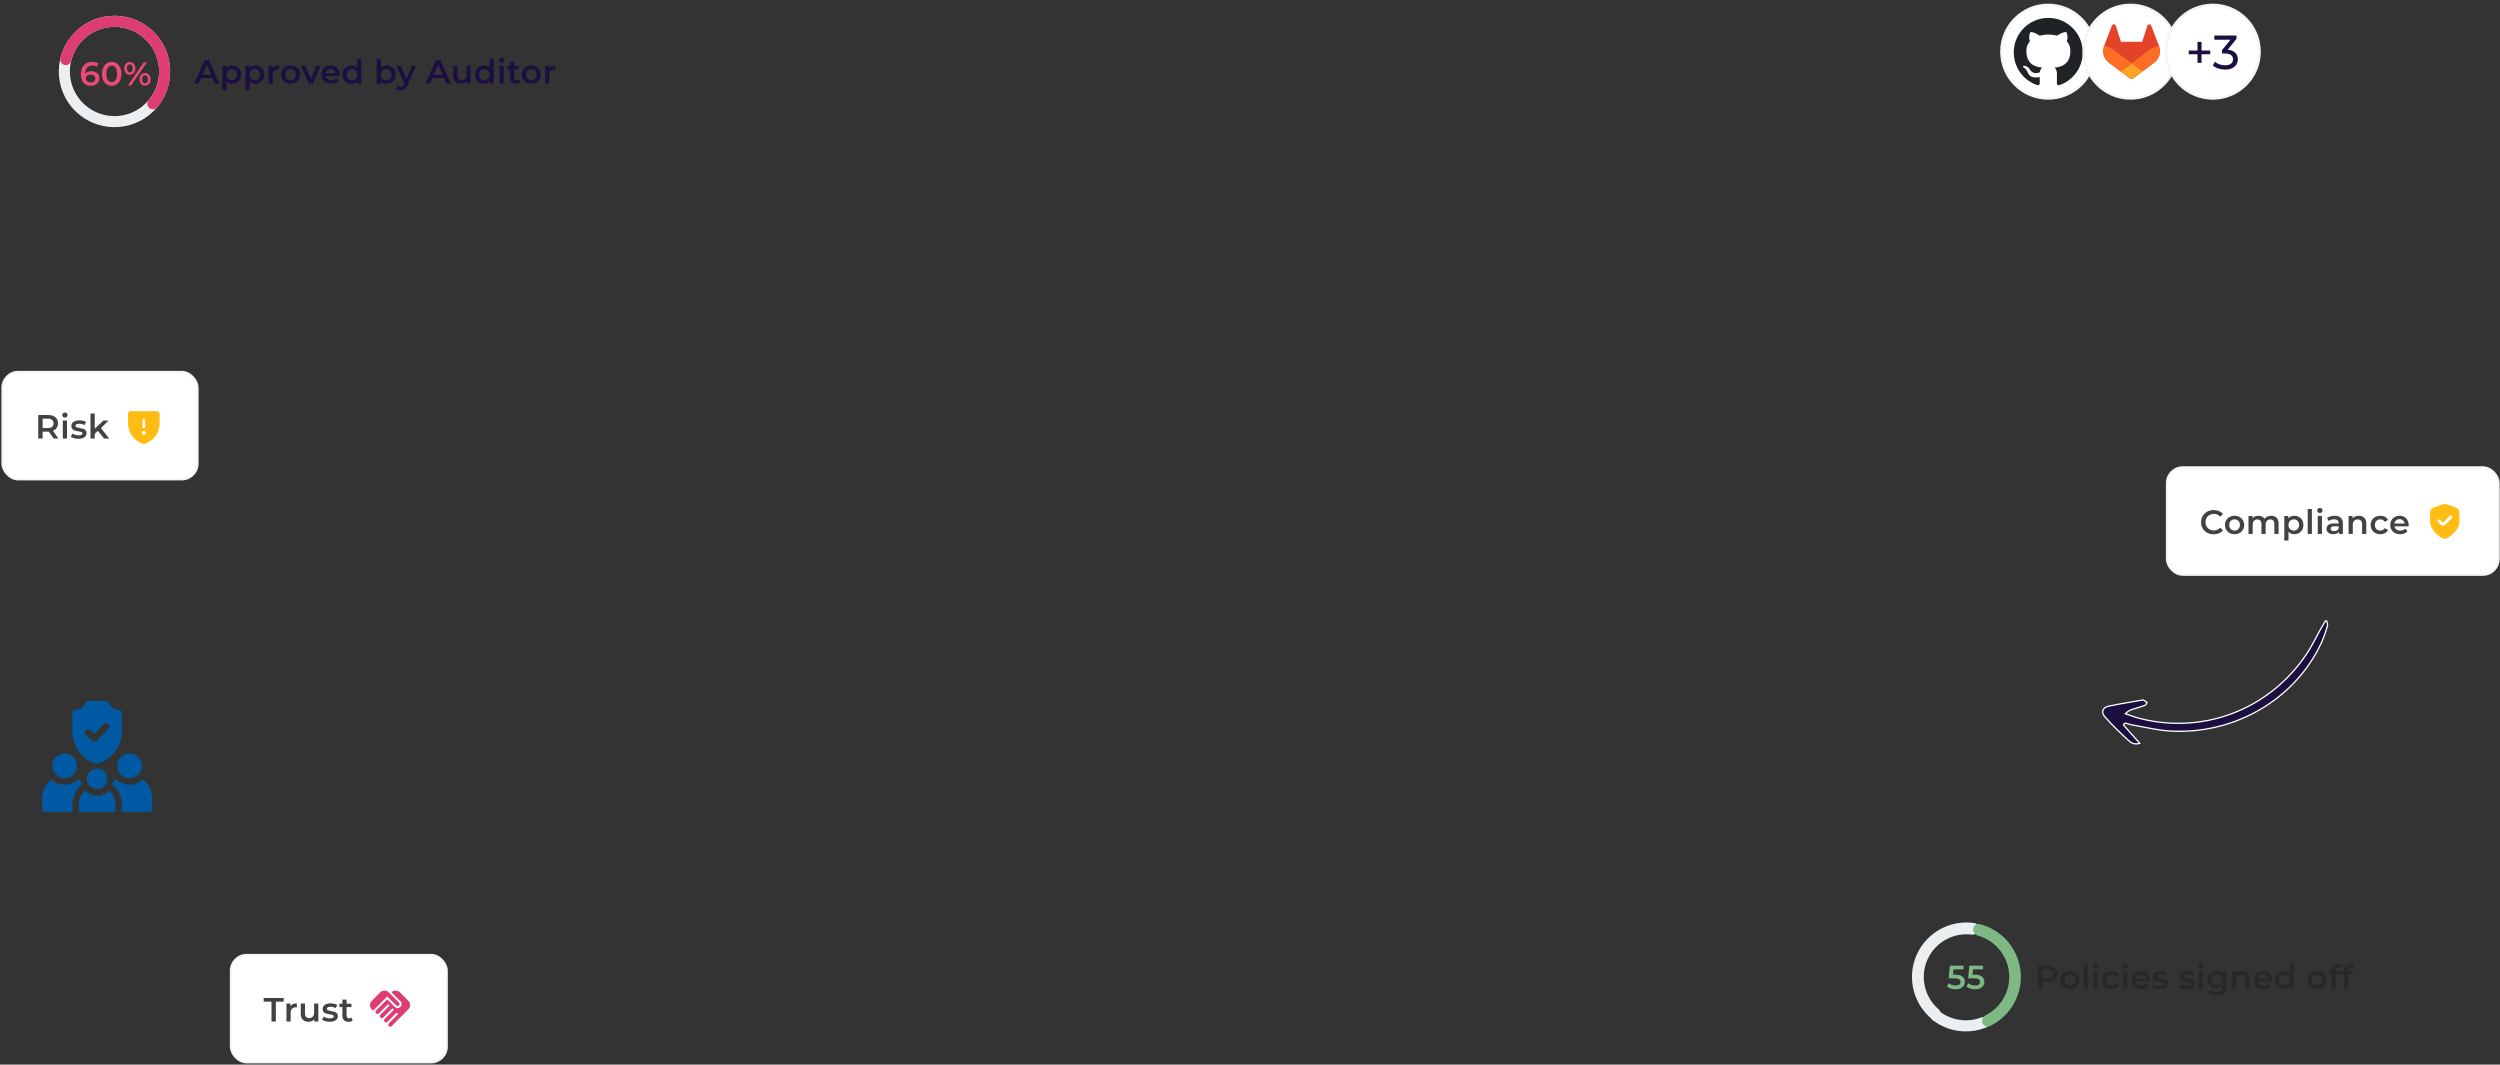 <svg xmlns="http://www.w3.org/2000/svg" width="1355" height="577" viewBox="0 0 1355 577" fill="none"><rect x="0" y="0" width="1355" height="577" fill="#333333" stroke="none"/><circle cx="1110.11" cy="27.997" r="25.36" fill="white" stroke="#F5F5F5" stroke-width="1.334"></circle><path fill-rule="evenodd" clip-rule="evenodd" d="M1110.17 9.699C1099.83 9.699 1091.46 18.071 1091.46 28.406C1091.46 36.684 1096.81 43.676 1104.25 46.155C1105.19 46.318 1105.54 45.757 1105.54 45.266C1105.54 44.822 1105.51 43.349 1105.51 41.782C1100.81 42.647 1099.6 40.636 1099.22 39.584C1099.01 39.046 1098.1 37.386 1097.31 36.941C1096.65 36.591 1095.72 35.725 1097.28 35.702C1098.76 35.679 1099.81 37.058 1100.16 37.62C1101.84 40.449 1104.53 39.654 1105.61 39.163C1105.77 37.947 1106.26 37.129 1106.8 36.661C1102.64 36.193 1098.29 34.58 1098.29 27.424C1098.29 25.39 1099.01 23.706 1100.21 22.397C1100.02 21.929 1099.36 20.012 1100.39 17.439C1100.39 17.439 1101.96 16.948 1105.54 19.357C1107.03 18.936 1108.62 18.725 1110.21 18.725C1111.8 18.725 1113.39 18.936 1114.89 19.357C1118.47 16.925 1120.04 17.439 1120.04 17.439C1121.06 20.012 1120.41 21.929 1120.22 22.397C1121.41 23.706 1122.14 25.366 1122.14 27.424C1122.14 34.603 1117.77 36.193 1113.6 36.661C1114.28 37.245 1114.87 38.368 1114.87 40.122C1114.87 42.624 1114.84 44.635 1114.84 45.266C1114.84 45.757 1115.19 46.342 1116.13 46.155C1123.52 43.676 1128.87 36.661 1128.87 28.406C1128.87 18.071 1120.5 9.699 1110.17 9.699V9.699Z" fill="#1F2328"></path><circle cx="1154.73" cy="27.997" r="25.36" fill="white" stroke="#F5F5F5" stroke-width="1.334"></circle><path d="M1170.2 24.922L1170.15 24.811L1165.96 13.869C1165.88 13.654 1165.73 13.473 1165.53 13.349C1165.34 13.228 1165.11 13.17 1164.88 13.182C1164.65 13.194 1164.43 13.277 1164.25 13.418C1164.07 13.564 1163.94 13.761 1163.88 13.983L1161.04 22.644H1149.58L1146.75 13.983C1146.69 13.76 1146.56 13.561 1146.38 13.416C1146.2 13.275 1145.98 13.193 1145.75 13.18C1145.52 13.168 1145.29 13.226 1145.09 13.348C1144.9 13.471 1144.75 13.653 1144.66 13.867L1140.46 24.805L1140.42 24.915C1139.82 26.492 1139.74 28.223 1140.21 29.846C1140.67 31.469 1141.65 32.897 1143 33.914L1143.02 33.925L1143.06 33.952L1149.44 38.735L1152.6 41.127L1154.53 42.58C1154.75 42.751 1155.03 42.843 1155.31 42.843C1155.59 42.843 1155.87 42.751 1156.09 42.58L1158.02 41.127L1161.18 38.735L1167.6 33.923L1167.62 33.91C1168.96 32.893 1169.94 31.467 1170.41 29.846C1170.87 28.225 1170.8 26.497 1170.2 24.922V24.922Z" fill="#E24329"></path><path d="M1170.18 24.922L1170.14 24.811C1168.1 25.231 1166.17 26.096 1164.5 27.346L1155.29 34.309C1158.43 36.681 1161.16 38.742 1161.16 38.742L1167.59 33.93L1167.6 33.917C1168.95 32.9 1169.93 31.473 1170.39 29.851C1170.86 28.229 1170.79 26.499 1170.18 24.922Z" fill="#FC6D26"></path><path d="M1149.47 38.745L1152.63 41.136L1154.56 42.59C1154.78 42.761 1155.06 42.853 1155.34 42.853C1155.62 42.853 1155.9 42.761 1156.12 42.59L1158.05 41.136L1161.21 38.745C1161.21 38.745 1158.47 36.677 1155.34 34.312C1152.2 36.677 1149.47 38.745 1149.47 38.745Z" fill="#FCA326"></path><path d="M1146.1 27.352C1144.43 26.1 1142.51 25.233 1140.46 24.811L1140.42 24.922C1139.82 26.499 1139.74 28.23 1140.21 29.853C1140.67 31.476 1141.65 32.904 1143 33.92L1143.02 33.932L1143.06 33.959L1149.44 38.742C1149.44 38.742 1152.17 36.681 1155.31 34.309L1146.1 27.352Z" fill="#FC6D26"></path><circle cx="1199.34" cy="27.997" r="25.36" fill="white" stroke="#F5F5F5" stroke-width="1.334"></circle><path d="M1197.96 29.428H1193.22V34.087H1191.04V29.428H1186.3V27.372H1191.04V22.687H1193.22V27.372H1197.96V29.428ZM1207.42 26.929C1209.21 27.103 1210.57 27.658 1211.51 28.595C1212.44 29.514 1212.91 30.694 1212.91 32.135C1212.91 33.176 1212.65 34.121 1212.13 34.971C1211.61 35.804 1210.83 36.472 1209.79 36.975C1208.77 37.461 1207.51 37.704 1206.02 37.704C1204.71 37.704 1203.47 37.513 1202.27 37.132C1201.07 36.733 1200.09 36.186 1199.33 35.492L1200.52 33.436C1201.15 34.026 1201.95 34.503 1202.92 34.867C1203.89 35.214 1204.92 35.388 1206.02 35.388C1207.37 35.388 1208.42 35.102 1209.17 34.529C1209.93 33.956 1210.31 33.167 1210.31 32.16C1210.31 31.154 1209.94 30.373 1209.19 29.818C1208.45 29.263 1207.32 28.985 1205.81 28.985H1204.35V27.163L1208.93 21.541H1200.16V19.277H1212.18V21.047L1207.42 26.929Z" fill="#1C0E40"></path><rect x="1174.46" y="253.259" width="179.84" height="58.3" rx="8.585" fill="white"></rect><rect x="1174.46" y="253.259" width="179.84" height="58.3" rx="8.585" stroke="#F5F5F5" stroke-width="1.087"></rect><path d="M1199.8 289.591C1198.51 289.591 1197.35 289.311 1196.3 288.751C1195.26 288.179 1194.45 287.394 1193.85 286.396C1193.27 285.397 1192.98 284.272 1192.98 283.018C1192.98 281.764 1193.27 280.638 1193.87 279.64C1194.47 278.642 1195.28 277.863 1196.32 277.303C1197.36 276.731 1198.53 276.445 1199.82 276.445C1200.87 276.445 1201.83 276.627 1202.69 276.993C1203.55 277.358 1204.28 277.887 1204.88 278.581L1203.35 280.023C1202.42 279.025 1201.28 278.526 1199.93 278.526C1199.06 278.526 1198.27 278.721 1197.58 279.11C1196.88 279.488 1196.34 280.017 1195.95 280.699C1195.56 281.381 1195.37 282.154 1195.37 283.018C1195.37 283.882 1195.56 284.655 1195.95 285.337C1196.34 286.018 1196.88 286.554 1197.58 286.943C1198.27 287.321 1199.06 287.509 1199.93 287.509C1201.28 287.509 1202.42 287.004 1203.35 285.994L1204.88 287.455C1204.28 288.148 1203.55 288.678 1202.67 289.043C1201.81 289.408 1200.85 289.591 1199.8 289.591ZM1211.13 289.536C1210.15 289.536 1209.26 289.323 1208.47 288.897C1207.68 288.471 1207.05 287.881 1206.6 287.126C1206.17 286.359 1205.95 285.495 1205.95 284.533C1205.95 283.572 1206.17 282.713 1206.6 281.959C1207.05 281.204 1207.68 280.614 1208.47 280.188C1209.26 279.762 1210.15 279.549 1211.13 279.549C1212.13 279.549 1213.03 279.762 1213.82 280.188C1214.61 280.614 1215.22 281.204 1215.66 281.959C1216.11 282.713 1216.34 283.572 1216.34 284.533C1216.34 285.495 1216.11 286.359 1215.66 287.126C1215.22 287.881 1214.61 288.471 1213.82 288.897C1213.03 289.323 1212.13 289.536 1211.13 289.536ZM1211.13 287.582C1211.97 287.582 1212.67 287.302 1213.21 286.742C1213.76 286.183 1214.04 285.446 1214.04 284.533C1214.04 283.62 1213.76 282.884 1213.21 282.324C1212.67 281.764 1211.97 281.484 1211.13 281.484C1210.29 281.484 1209.6 281.764 1209.05 282.324C1208.52 282.884 1208.25 283.62 1208.25 284.533C1208.25 285.446 1208.52 286.183 1209.05 286.742C1209.6 287.302 1210.29 287.582 1211.13 287.582ZM1231 279.549C1232.23 279.549 1233.2 279.908 1233.92 280.626C1234.64 281.332 1234.99 282.397 1234.99 283.821V289.408H1232.71V284.113C1232.71 283.261 1232.52 282.622 1232.15 282.196C1231.77 281.758 1231.23 281.539 1230.52 281.539C1229.75 281.539 1229.14 281.794 1228.68 282.306C1228.21 282.805 1227.98 283.523 1227.98 284.46V289.408H1225.7V284.113C1225.7 283.261 1225.51 282.622 1225.13 282.196C1224.76 281.758 1224.22 281.539 1223.51 281.539C1222.73 281.539 1222.11 281.788 1221.65 282.287C1221.2 282.787 1220.97 283.511 1220.97 284.46V289.408H1218.69V279.658H1220.86V280.9C1221.23 280.462 1221.68 280.127 1222.23 279.896C1222.78 279.664 1223.39 279.549 1224.06 279.549C1224.79 279.549 1225.43 279.689 1225.99 279.969C1226.57 280.236 1227.02 280.638 1227.34 281.174C1227.75 280.662 1228.26 280.267 1228.9 279.987C1229.53 279.695 1230.23 279.549 1231 279.549ZM1243.49 279.549C1244.44 279.549 1245.28 279.756 1246.02 280.169C1246.78 280.583 1247.37 281.168 1247.8 281.922C1248.22 282.677 1248.43 283.547 1248.43 284.533C1248.43 285.519 1248.22 286.396 1247.8 287.162C1247.37 287.917 1246.78 288.501 1246.02 288.915C1245.28 289.329 1244.44 289.536 1243.49 289.536C1242.17 289.536 1241.13 289.098 1240.36 288.221V292.95H1238.08V279.658H1240.25V280.936C1240.63 280.474 1241.09 280.127 1241.64 279.896C1242.2 279.664 1242.82 279.549 1243.49 279.549ZM1243.23 287.582C1244.07 287.582 1244.76 287.302 1245.29 286.742C1245.84 286.183 1246.12 285.446 1246.12 284.533C1246.12 283.62 1245.84 282.884 1245.29 282.324C1244.76 281.764 1244.07 281.484 1243.23 281.484C1242.68 281.484 1242.19 281.612 1241.75 281.868C1241.31 282.111 1240.97 282.464 1240.71 282.926C1240.46 283.389 1240.33 283.925 1240.33 284.533C1240.33 285.142 1240.46 285.677 1240.71 286.14C1240.97 286.603 1241.31 286.962 1241.75 287.217C1242.19 287.461 1242.68 287.582 1243.23 287.582ZM1250.77 275.861H1253.05V289.408H1250.77V275.861ZM1256.22 279.658H1258.5V289.408H1256.22V279.658ZM1257.37 278.052C1256.96 278.052 1256.61 277.924 1256.33 277.668C1256.05 277.4 1255.91 277.072 1255.91 276.682C1255.91 276.293 1256.05 275.97 1256.33 275.714C1256.61 275.447 1256.96 275.313 1257.37 275.313C1257.78 275.313 1258.13 275.441 1258.41 275.696C1258.69 275.94 1258.83 276.25 1258.83 276.627C1258.83 277.029 1258.69 277.37 1258.41 277.65C1258.14 277.918 1257.8 278.052 1257.37 278.052ZM1265.39 279.549C1266.83 279.549 1267.92 279.896 1268.68 280.589C1269.45 281.271 1269.83 282.306 1269.83 283.693V289.408H1267.68V288.221C1267.4 288.647 1266.99 288.976 1266.47 289.207C1265.96 289.426 1265.34 289.536 1264.61 289.536C1263.88 289.536 1263.24 289.414 1262.69 289.171C1262.14 288.915 1261.72 288.568 1261.41 288.13C1261.12 287.68 1260.97 287.175 1260.97 286.615C1260.97 285.738 1261.3 285.038 1261.94 284.515C1262.6 283.979 1263.63 283.712 1265.03 283.712H1267.55V283.566C1267.55 282.884 1267.34 282.36 1266.93 281.995C1266.52 281.63 1265.92 281.448 1265.12 281.448C1264.57 281.448 1264.03 281.533 1263.49 281.703C1262.97 281.874 1262.53 282.111 1262.16 282.415L1261.27 280.754C1261.78 280.364 1262.39 280.066 1263.11 279.859C1263.83 279.652 1264.59 279.549 1265.39 279.549ZM1265.08 287.875C1265.65 287.875 1266.16 287.747 1266.6 287.491C1267.05 287.223 1267.36 286.846 1267.55 286.359V285.227H1265.19C1263.88 285.227 1263.22 285.659 1263.22 286.523C1263.22 286.937 1263.38 287.266 1263.71 287.509C1264.04 287.753 1264.5 287.875 1265.08 287.875ZM1278.46 279.549C1279.69 279.549 1280.68 279.908 1281.42 280.626C1282.16 281.344 1282.53 282.409 1282.53 283.821V289.408H1280.25V284.113C1280.25 283.261 1280.05 282.622 1279.65 282.196C1279.25 281.758 1278.68 281.539 1277.93 281.539C1277.09 281.539 1276.43 281.794 1275.94 282.306C1275.46 282.805 1275.21 283.529 1275.21 284.478V289.408H1272.93V279.658H1275.1V280.918C1275.48 280.468 1275.95 280.127 1276.53 279.896C1277.1 279.664 1277.74 279.549 1278.46 279.549ZM1290.16 289.536C1289.15 289.536 1288.25 289.323 1287.44 288.897C1286.64 288.471 1286.01 287.881 1285.56 287.126C1285.11 286.359 1284.89 285.495 1284.89 284.533C1284.89 283.572 1285.11 282.713 1285.56 281.959C1286.01 281.204 1286.63 280.614 1287.42 280.188C1288.23 279.762 1289.14 279.549 1290.16 279.549C1291.12 279.549 1291.96 279.743 1292.68 280.133C1293.41 280.522 1293.96 281.082 1294.33 281.813L1292.57 282.835C1292.29 282.385 1291.94 282.05 1291.51 281.831C1291.1 281.6 1290.64 281.484 1290.14 281.484C1289.29 281.484 1288.59 281.764 1288.03 282.324C1287.47 282.872 1287.19 283.608 1287.19 284.533C1287.19 285.458 1287.46 286.201 1288.01 286.761C1288.57 287.308 1289.28 287.582 1290.14 287.582C1290.64 287.582 1291.1 287.473 1291.51 287.254C1291.94 287.022 1292.29 286.682 1292.57 286.231L1294.33 287.254C1293.95 287.984 1293.39 288.55 1292.66 288.952C1291.95 289.341 1291.11 289.536 1290.16 289.536ZM1305.49 284.588C1305.49 284.746 1305.48 284.971 1305.46 285.264H1297.81C1297.94 285.982 1298.29 286.554 1298.85 286.98C1299.42 287.394 1300.12 287.601 1300.96 287.601C1302.04 287.601 1302.92 287.248 1303.61 286.542L1304.84 287.948C1304.4 288.471 1303.84 288.867 1303.17 289.134C1302.5 289.402 1301.75 289.536 1300.91 289.536C1299.84 289.536 1298.9 289.323 1298.08 288.897C1297.26 288.471 1296.63 287.881 1296.18 287.126C1295.74 286.359 1295.52 285.495 1295.52 284.533C1295.52 283.584 1295.74 282.732 1296.16 281.977C1296.6 281.21 1297.2 280.614 1297.97 280.188C1298.74 279.762 1299.6 279.549 1300.56 279.549C1301.51 279.549 1302.36 279.762 1303.1 280.188C1303.86 280.602 1304.44 281.192 1304.85 281.959C1305.28 282.713 1305.49 283.59 1305.49 284.588ZM1300.56 281.375C1299.83 281.375 1299.21 281.594 1298.7 282.032C1298.2 282.458 1297.9 283.03 1297.79 283.748H1303.32C1303.22 283.042 1302.92 282.47 1302.43 282.032C1301.93 281.594 1301.31 281.375 1300.56 281.375Z" fill="#262626" fill-opacity="0.87"></path><path d="M1331.16 275.184L1326.36 273.384C1325.5 273.061 1324.56 273.061 1323.71 273.384L1318.91 275.184C1317.83 275.593 1317.11 276.638 1317.11 277.791V282.662C1317.11 284.785 1318.08 286.616 1319.35 288.115C1320.61 289.602 1322.16 290.755 1323.32 291.498C1323.85 291.833 1324.44 292.005 1325.04 292.005C1325.63 292.005 1326.22 291.833 1326.75 291.498C1329.07 290.012 1332.97 286.897 1332.97 282.662V277.791C1332.97 276.638 1332.23 275.593 1331.16 275.184ZM1328.94 280.776L1325.38 284.322C1325.02 284.688 1324.53 284.871 1324.06 284.871C1323.57 284.871 1323.09 284.688 1322.72 284.322L1321.33 282.931C1321.01 282.618 1321.01 282.102 1321.33 281.789C1321.64 281.466 1322.15 281.466 1322.47 281.789L1323.86 283.179C1323.97 283.287 1324.13 283.287 1324.24 283.179L1327.79 279.634C1328.11 279.311 1328.61 279.311 1328.94 279.634C1329.25 279.947 1329.25 280.464 1328.94 280.776Z" fill="#FFBD14"></path><rect x="125.122" y="517.532" width="117.054" height="58.3" rx="8.585" fill="white"></rect><rect x="125.122" y="517.532" width="117.054" height="58.3" rx="8.585" stroke="#F5F5F5" stroke-width="1.087"></rect><path d="M147.146 542.909H142.91V540.901H153.755V542.909H149.519V553.682H147.146V542.909ZM157.43 545.356C158.087 544.333 159.243 543.822 160.899 543.822V545.995C160.704 545.958 160.528 545.94 160.369 545.94C159.481 545.94 158.787 546.202 158.288 546.725C157.789 547.236 157.539 547.979 157.539 548.953V553.682H155.257V543.932H157.43V545.356ZM172.535 543.932V553.682H170.362V552.44C169.997 552.878 169.54 553.219 168.993 553.463C168.445 553.694 167.855 553.809 167.222 553.809C165.919 553.809 164.891 553.45 164.136 552.732C163.393 552.002 163.022 550.925 163.022 549.5V543.932H165.305V549.19C165.305 550.066 165.499 550.724 165.889 551.162C166.29 551.588 166.856 551.801 167.587 551.801C168.402 551.801 169.047 551.551 169.522 551.052C170.009 550.541 170.253 549.811 170.253 548.861V543.932H172.535ZM178.707 553.809C177.916 553.809 177.143 553.706 176.388 553.499C175.633 553.292 175.031 553.03 174.58 552.714L175.457 550.979C175.895 551.272 176.418 551.509 177.027 551.691C177.648 551.862 178.256 551.947 178.853 551.947C180.216 551.947 180.898 551.588 180.898 550.87C180.898 550.529 180.721 550.292 180.368 550.158C180.028 550.024 179.474 549.896 178.707 549.774C177.903 549.653 177.246 549.513 176.735 549.354C176.236 549.196 175.798 548.922 175.42 548.533C175.055 548.131 174.873 547.577 174.873 546.871C174.873 545.946 175.256 545.21 176.023 544.662C176.802 544.102 177.849 543.822 179.163 543.822C179.833 543.822 180.502 543.901 181.172 544.059C181.841 544.206 182.389 544.406 182.815 544.662L181.939 546.397C181.111 545.91 180.18 545.666 179.145 545.666C178.476 545.666 177.964 545.77 177.611 545.977C177.271 546.171 177.1 546.433 177.1 546.762C177.1 547.127 177.283 547.389 177.648 547.547C178.025 547.693 178.603 547.833 179.382 547.967C180.161 548.088 180.8 548.228 181.3 548.387C181.799 548.545 182.225 548.813 182.578 549.19C182.943 549.567 183.125 550.103 183.125 550.797C183.125 551.71 182.73 552.44 181.939 552.988C181.147 553.536 180.07 553.809 178.707 553.809ZM191.123 553.152C190.855 553.371 190.527 553.536 190.137 553.645C189.76 553.755 189.358 553.809 188.932 553.809C187.861 553.809 187.033 553.529 186.449 552.97C185.865 552.41 185.572 551.594 185.572 550.523V545.831H183.966V544.005H185.572V541.777H187.855V544.005H190.466V545.831H187.855V550.468C187.855 550.943 187.97 551.308 188.202 551.564C188.433 551.807 188.768 551.929 189.206 551.929C189.717 551.929 190.143 551.795 190.484 551.527L191.123 553.152Z" fill="#262626" fill-opacity="0.87"></path><mask id="mask0_4080_14020" style="mask-type:alpha" maskUnits="userSpaceOnUse" x="198" y="533" width="27" height="27"><rect x="198.362" y="533.632" width="26.1" height="26.1" fill="#D9D9D9"></rect></mask><g mask="url(#mask0_4080_14020)"><path d="M211.521 556.47C211.213 556.47 210.954 556.365 210.746 556.157C210.538 555.948 210.433 555.69 210.433 555.382C210.433 555.255 210.461 555.124 210.515 554.988C210.569 554.852 210.651 554.73 210.76 554.621L215.789 549.591L215.001 548.803L209.998 553.832C209.89 553.941 209.772 554.023 209.645 554.077C209.518 554.131 209.382 554.159 209.237 554.159C208.929 554.159 208.671 554.054 208.462 553.846C208.254 553.638 208.15 553.379 208.15 553.071C208.15 552.89 208.177 552.74 208.231 552.623C208.286 552.505 208.358 552.401 208.449 552.31L213.478 547.28L212.717 546.519L207.687 551.521C207.579 551.63 207.461 551.712 207.334 551.766C207.207 551.821 207.062 551.848 206.899 551.848C206.609 551.848 206.355 551.739 206.138 551.521C205.92 551.304 205.811 551.05 205.811 550.76C205.811 550.615 205.839 550.479 205.893 550.352C205.947 550.226 206.029 550.108 206.138 549.999L211.167 544.969L210.379 544.208L205.376 549.238C205.286 549.328 205.177 549.401 205.05 549.455C204.923 549.51 204.769 549.537 204.588 549.537C204.28 549.537 204.022 549.433 203.813 549.224C203.605 549.016 203.501 548.757 203.501 548.449C203.501 548.304 203.528 548.168 203.582 548.041C203.636 547.915 203.718 547.797 203.827 547.688L209.89 541.625L213.968 545.73C214.167 545.93 214.403 546.088 214.675 546.206C214.947 546.324 215.218 546.383 215.49 546.383C216.07 546.383 216.578 546.179 217.013 545.771C217.448 545.363 217.665 544.842 217.665 544.208C217.665 543.954 217.62 543.691 217.529 543.42C217.439 543.148 217.276 542.894 217.04 542.658L212.173 537.792C212.482 537.502 212.826 537.28 213.207 537.126C213.587 536.972 213.968 536.895 214.348 536.895C214.82 536.895 215.255 536.972 215.653 537.126C216.052 537.28 216.415 537.52 216.741 537.846L221.336 542.468C221.662 542.794 221.902 543.157 222.056 543.555C222.21 543.954 222.287 544.416 222.287 544.942C222.287 545.305 222.206 545.672 222.042 546.043C221.879 546.415 221.644 546.755 221.336 547.063L212.282 556.143C212.137 556.288 212.01 556.379 211.902 556.415C211.793 556.451 211.666 556.47 211.521 556.47ZM202.196 547.77L201.489 547.063C201.181 546.773 200.945 546.428 200.782 546.03C200.619 545.631 200.537 545.214 200.537 544.779C200.537 544.308 200.628 543.873 200.809 543.474C200.99 543.075 201.217 542.74 201.489 542.468L206.083 537.846C206.373 537.556 206.718 537.325 207.117 537.153C207.515 536.981 207.905 536.895 208.286 536.895C208.775 536.895 209.21 536.963 209.591 537.098C209.971 537.234 210.343 537.484 210.705 537.846L216.279 543.42C216.387 543.528 216.469 543.646 216.523 543.773C216.578 543.9 216.605 544.036 216.605 544.181C216.605 544.471 216.496 544.725 216.279 544.942C216.061 545.16 215.807 545.268 215.517 545.268C215.354 545.268 215.218 545.246 215.11 545.2C215.001 545.155 214.883 545.069 214.756 544.942L209.862 540.103L202.196 547.77Z" fill="#DD3D73"></path></g><g clip-path="url(#clip0_4080_14020)"><path d="M70.229 421.864C66.536 421.864 63.531 418.834 63.531 415.11C63.531 411.386 66.536 408.356 70.229 408.356C73.922 408.356 76.927 411.386 76.927 415.11C76.927 418.834 73.922 421.864 70.229 421.864Z" fill="#0059A3"></path><path d="M35.05 421.864C31.357 421.864 28.352 418.834 28.352 415.11C28.352 411.386 31.357 408.356 35.05 408.356C38.744 408.356 41.748 411.386 41.748 415.11C41.748 418.834 38.744 421.864 35.05 421.864Z" fill="#0059A3"></path><path d="M64.288 384.63C62.08 384.63 60.095 383.393 59.108 381.402L58.862 380.906C58.566 380.309 57.961 379.932 57.299 379.932H47.98C47.319 379.932 46.714 380.309 46.418 380.906L46.172 381.401C45.184 383.393 43.199 384.63 40.991 384.63C40.026 384.63 39.244 385.419 39.244 386.392V396.446C39.244 400.398 40.481 404.164 42.821 407.336C45.161 410.507 48.383 412.784 52.138 413.919C52.302 413.969 52.471 413.994 52.64 413.994C52.809 413.994 52.978 413.969 53.142 413.919C56.897 412.784 60.119 410.507 62.459 407.336C64.799 404.164 66.036 400.398 66.036 396.446V386.392C66.036 385.419 65.253 384.63 64.288 384.63ZM58.818 394.886L52.228 401.531C51.887 401.875 51.44 402.047 50.993 402.047C50.546 402.047 50.098 401.875 49.757 401.531L46.463 398.208C45.78 397.52 45.78 396.405 46.463 395.717C47.145 395.029 48.251 395.029 48.934 395.717L50.993 397.793L56.347 392.395C57.029 391.707 58.135 391.707 58.818 392.395C59.5 393.083 59.5 394.198 58.818 394.886Z" fill="#0059A3"></path><path d="M77.374 422.433C75.533 424.259 73.009 425.389 70.229 425.389C67.444 425.389 64.916 424.256 63.075 422.424C62.097 423.134 61.227 423.986 60.496 424.952L61.456 425.8C64.366 428.37 66.035 432.073 66.035 435.96V440.07H80.712C81.677 440.07 82.46 439.282 82.46 438.309V432.436C82.46 428.323 80.452 424.675 77.374 422.433Z" fill="#0059A3"></path><path d="M27.905 422.432C24.827 424.674 22.819 428.322 22.819 432.435V438.308C22.819 439.281 23.602 440.07 24.567 440.07H39.244V435.959C39.244 432.072 40.913 428.369 43.823 425.799L44.783 424.951C44.052 423.985 43.182 423.133 42.204 422.423C40.363 424.255 37.835 425.388 35.05 425.388C32.27 425.388 29.746 424.258 27.905 422.432Z" fill="#0059A3"></path><path d="M59.154 428.45C57.51 430.18 55.198 431.261 52.639 431.261C50.081 431.261 47.77 430.18 46.125 428.45C44.051 430.282 42.738 432.968 42.738 435.959V440.07H62.541V435.959C62.541 432.968 61.227 430.282 59.154 428.45Z" fill="#0059A3"></path><path d="M52.639 427.736C49.589 427.736 47.106 425.234 47.106 422.157C47.106 419.081 49.589 416.578 52.639 416.578C55.691 416.578 58.172 419.081 58.172 422.157C58.172 425.234 55.691 427.736 52.639 427.736Z" fill="#0059A3"></path></g><path d="M1261.12 336.648C1261.16 336.84 1261.21 337.034 1261.26 337.224C1261.33 337.499 1261.41 337.767 1261.46 338.03C1261.57 338.564 1261.6 339.021 1261.46 339.4L1261.45 339.409L1261.45 339.418C1260.5 342.419 1259.56 345.397 1258.25 348.267L1257.99 348.839L1257.98 348.84C1243.74 379.064 1211.26 398.1 1176.71 396.24L1175.89 396.192C1169.64 395.783 1163.49 394.338 1157.31 393.221L1156.07 393.003L1156.07 393.002C1154.7 392.774 1153.48 392.349 1152.11 391.959L1152.05 391.944L1152 391.947C1151.76 391.958 1151.56 392.086 1151.41 392.228C1151.26 392.372 1151.14 392.559 1151.04 392.756L1150.92 392.972L1151.09 393.153C1153.91 396.281 1156.65 399.423 1159.75 402.855C1157.57 403.587 1155.69 403.037 1154.35 401.95L1154.07 401.709C1149.74 397.751 1145.46 393.667 1141.54 389.28L1140.76 388.399L1140.76 388.398C1139.63 387.119 1139.43 385.865 1139.84 384.879C1140.23 383.941 1141.21 383.146 1142.73 382.773L1143.04 382.704L1143.04 382.703C1147.45 381.766 1151.89 381.022 1156.36 380.262L1160.85 379.489L1160.86 379.488C1161.05 379.451 1161.22 379.412 1161.38 379.393C1161.45 379.385 1161.51 379.383 1161.55 379.387C1161.57 379.389 1161.58 379.392 1161.59 379.394L1161.58 379.389L1161.6 379.404L1161.63 379.416C1162.36 379.76 1162.96 380.242 1163.68 380.752C1163.49 381.048 1163.32 381.375 1163.18 381.622C1162.98 381.954 1162.82 382.155 1162.66 382.243L1162.59 382.275L1162.58 382.277C1160.95 382.902 1159.32 383.386 1157.69 383.882L1156.06 384.388L1156.05 384.39C1154.9 384.781 1153.68 385.052 1152.33 386.463L1151.95 386.863L1152.47 387.037C1153.32 387.318 1154.18 387.622 1155.05 387.928C1155.48 388.081 1155.92 388.234 1156.35 388.385L1157.64 388.824L1157.65 388.827L1157.65 388.828C1193.23 398.905 1230.3 384.81 1250.56 353.849L1251.04 353.114L1251.04 353.112L1251.51 352.348C1253.55 349.022 1255.3 345.546 1257.15 342.136L1258.02 340.568C1258.43 339.841 1258.86 339.136 1259.29 338.427C1259.68 337.786 1260.07 337.14 1260.45 336.476C1260.54 336.496 1260.63 336.523 1260.74 336.553C1260.86 336.585 1260.98 336.62 1261.12 336.648Z" fill="#1C0F40" stroke="white" stroke-width="0.7"></path><circle cx="62.055" cy="38.742" r="27.181" transform="rotate(-139.942 62.055 38.742)" stroke="#ECEFF1" stroke-width="6"></circle><path d="M82.858 56.235C92.519 44.745 91.036 27.599 79.547 17.938C68.057 8.277 50.911 9.76 41.25 21.25C38.458 24.57 36.597 28.363 35.639 32.31" stroke="#DD3D73" stroke-width="6" stroke-linecap="round"></path><path d="M49.571 38.56C50.399 38.56 51.143 38.722 51.803 39.046C52.463 39.358 52.979 39.808 53.351 40.396C53.723 40.984 53.909 41.662 53.909 42.43C53.909 43.246 53.705 43.966 53.297 44.59C52.889 45.202 52.337 45.676 51.641 46.012C50.945 46.348 50.165 46.516 49.301 46.516C47.573 46.516 46.229 45.976 45.269 44.896C44.321 43.816 43.847 42.268 43.847 40.252C43.847 38.836 44.105 37.63 44.621 36.634C45.137 35.626 45.857 34.864 46.781 34.348C47.717 33.82 48.797 33.556 50.021 33.556C50.669 33.556 51.275 33.628 51.839 33.772C52.415 33.904 52.913 34.102 53.333 34.366L52.469 36.13C51.845 35.722 51.047 35.518 50.075 35.518C48.863 35.518 47.915 35.89 47.231 36.634C46.547 37.378 46.205 38.452 46.205 39.856V39.874C46.577 39.442 47.051 39.118 47.627 38.902C48.203 38.674 48.851 38.56 49.571 38.56ZM49.175 44.68C49.907 44.68 50.501 44.488 50.957 44.104C51.413 43.708 51.641 43.186 51.641 42.538C51.641 41.878 51.413 41.356 50.957 40.972C50.501 40.588 49.889 40.396 49.121 40.396C48.365 40.396 47.747 40.6 47.267 41.008C46.799 41.416 46.565 41.932 46.565 42.556C46.565 43.168 46.793 43.678 47.249 44.086C47.717 44.482 48.359 44.68 49.175 44.68ZM60.538 46.516C59.53 46.516 58.63 46.264 57.838 45.76C57.046 45.244 56.422 44.5 55.966 43.528C55.51 42.544 55.282 41.38 55.282 40.036C55.282 38.692 55.51 37.534 55.966 36.562C56.422 35.578 57.046 34.834 57.838 34.33C58.63 33.814 59.53 33.556 60.538 33.556C61.546 33.556 62.446 33.814 63.238 34.33C64.042 34.834 64.672 35.578 65.128 36.562C65.584 37.534 65.812 38.692 65.812 40.036C65.812 41.38 65.584 42.544 65.128 43.528C64.672 44.5 64.042 45.244 63.238 45.76C62.446 46.264 61.546 46.516 60.538 46.516ZM60.538 44.482C61.438 44.482 62.146 44.11 62.662 43.366C63.19 42.622 63.454 41.512 63.454 40.036C63.454 38.56 63.19 37.45 62.662 36.706C62.146 35.962 61.438 35.59 60.538 35.59C59.65 35.59 58.942 35.962 58.414 36.706C57.898 37.45 57.64 38.56 57.64 40.036C57.64 41.512 57.898 42.622 58.414 43.366C58.942 44.11 59.65 44.482 60.538 44.482ZM70.351 40.522C69.451 40.522 68.725 40.204 68.173 39.568C67.621 38.932 67.345 38.098 67.345 37.066C67.345 36.034 67.621 35.2 68.173 34.564C68.725 33.928 69.451 33.61 70.351 33.61C71.251 33.61 71.977 33.928 72.529 34.564C73.093 35.188 73.375 36.022 73.375 37.066C73.375 38.11 73.093 38.95 72.529 39.586C71.977 40.21 71.251 40.522 70.351 40.522ZM77.911 33.736H79.675L71.071 46.336H69.307L77.911 33.736ZM70.351 39.262C70.843 39.262 71.221 39.07 71.485 38.686C71.761 38.302 71.899 37.762 71.899 37.066C71.899 36.37 71.761 35.83 71.485 35.446C71.221 35.062 70.843 34.87 70.351 34.87C69.883 34.87 69.505 35.068 69.217 35.464C68.941 35.848 68.803 36.382 68.803 37.066C68.803 37.75 68.941 38.29 69.217 38.686C69.505 39.07 69.883 39.262 70.351 39.262ZM78.613 46.462C77.713 46.462 76.987 46.144 76.435 45.508C75.883 44.872 75.607 44.038 75.607 43.006C75.607 41.974 75.883 41.14 76.435 40.504C76.987 39.868 77.713 39.55 78.613 39.55C79.513 39.55 80.239 39.868 80.791 40.504C81.355 41.14 81.637 41.974 81.637 43.006C81.637 44.038 81.355 44.872 80.791 45.508C80.239 46.144 79.513 46.462 78.613 46.462ZM78.613 45.202C79.093 45.202 79.471 45.01 79.747 44.626C80.023 44.23 80.161 43.69 80.161 43.006C80.161 42.322 80.023 41.788 79.747 41.404C79.471 41.008 79.093 40.81 78.613 40.81C78.133 40.81 77.755 41.002 77.479 41.386C77.203 41.77 77.065 42.31 77.065 43.006C77.065 43.702 77.203 44.242 77.479 44.626C77.755 45.01 78.133 45.202 78.613 45.202Z" fill="#EB4976"></path><path d="M115.216 42.326H108.916L107.674 45.242H105.262L110.932 32.642H113.236L118.924 45.242H116.476L115.216 42.326ZM114.442 40.49L112.066 34.982L109.708 40.49H114.442ZM125.838 35.522C126.774 35.522 127.608 35.726 128.34 36.134C129.084 36.542 129.666 37.118 130.086 37.862C130.506 38.606 130.716 39.464 130.716 40.436C130.716 41.408 130.506 42.272 130.086 43.028C129.666 43.772 129.084 44.348 128.34 44.756C127.608 45.164 126.774 45.368 125.838 45.368C124.542 45.368 123.516 44.936 122.76 44.072V48.734H120.51V35.63H122.652V36.89C123.024 36.434 123.48 36.092 124.02 35.864C124.572 35.636 125.178 35.522 125.838 35.522ZM125.586 43.442C126.414 43.442 127.092 43.166 127.62 42.614C128.16 42.062 128.43 41.336 128.43 40.436C128.43 39.536 128.16 38.81 127.62 38.258C127.092 37.706 126.414 37.43 125.586 37.43C125.046 37.43 124.56 37.556 124.128 37.808C123.696 38.048 123.354 38.396 123.102 38.852C122.85 39.308 122.724 39.836 122.724 40.436C122.724 41.036 122.85 41.564 123.102 42.02C123.354 42.476 123.696 42.83 124.128 43.082C124.56 43.322 125.046 43.442 125.586 43.442ZM138.378 35.522C139.314 35.522 140.148 35.726 140.88 36.134C141.624 36.542 142.206 37.118 142.626 37.862C143.046 38.606 143.256 39.464 143.256 40.436C143.256 41.408 143.046 42.272 142.626 43.028C142.206 43.772 141.624 44.348 140.88 44.756C140.148 45.164 139.314 45.368 138.378 45.368C137.082 45.368 136.056 44.936 135.3 44.072V48.734H133.05V35.63H135.192V36.89C135.564 36.434 136.02 36.092 136.56 35.864C137.112 35.636 137.718 35.522 138.378 35.522ZM138.126 43.442C138.954 43.442 139.632 43.166 140.16 42.614C140.7 42.062 140.97 41.336 140.97 40.436C140.97 39.536 140.7 38.81 140.16 38.258C139.632 37.706 138.954 37.43 138.126 37.43C137.586 37.43 137.1 37.556 136.668 37.808C136.236 38.048 135.894 38.396 135.642 38.852C135.39 39.308 135.264 39.836 135.264 40.436C135.264 41.036 135.39 41.564 135.642 42.02C135.894 42.476 136.236 42.83 136.668 43.082C137.1 43.322 137.586 43.442 138.126 43.442ZM147.732 37.034C148.38 36.026 149.52 35.522 151.152 35.522V37.664C150.96 37.628 150.786 37.61 150.63 37.61C149.754 37.61 149.07 37.868 148.578 38.384C148.086 38.888 147.84 39.62 147.84 40.58V45.242H145.59V35.63H147.732V37.034ZM157.492 45.368C156.52 45.368 155.644 45.158 154.864 44.738C154.084 44.318 153.472 43.736 153.028 42.992C152.596 42.236 152.38 41.384 152.38 40.436C152.38 39.488 152.596 38.642 153.028 37.898C153.472 37.154 154.084 36.572 154.864 36.152C155.644 35.732 156.52 35.522 157.492 35.522C158.476 35.522 159.358 35.732 160.138 36.152C160.918 36.572 161.524 37.154 161.956 37.898C162.4 38.642 162.622 39.488 162.622 40.436C162.622 41.384 162.4 42.236 161.956 42.992C161.524 43.736 160.918 44.318 160.138 44.738C159.358 45.158 158.476 45.368 157.492 45.368ZM157.492 43.442C158.32 43.442 159.004 43.166 159.544 42.614C160.084 42.062 160.354 41.336 160.354 40.436C160.354 39.536 160.084 38.81 159.544 38.258C159.004 37.706 158.32 37.43 157.492 37.43C156.664 37.43 155.98 37.706 155.44 38.258C154.912 38.81 154.648 39.536 154.648 40.436C154.648 41.336 154.912 42.062 155.44 42.614C155.98 43.166 156.664 43.442 157.492 43.442ZM173.71 35.63L169.588 45.242H167.266L163.144 35.63H165.484L168.472 42.758L171.55 35.63H173.71ZM184.089 40.49C184.089 40.646 184.077 40.868 184.053 41.156H176.511C176.643 41.864 176.985 42.428 177.537 42.848C178.101 43.256 178.797 43.46 179.625 43.46C180.681 43.46 181.551 43.112 182.235 42.416L183.441 43.802C183.009 44.318 182.463 44.708 181.803 44.972C181.143 45.236 180.399 45.368 179.571 45.368C178.515 45.368 177.585 45.158 176.781 44.738C175.977 44.318 175.353 43.736 174.909 42.992C174.477 42.236 174.261 41.384 174.261 40.436C174.261 39.5 174.471 38.66 174.891 37.916C175.323 37.16 175.917 36.572 176.673 36.152C177.429 35.732 178.281 35.522 179.229 35.522C180.165 35.522 180.999 35.732 181.731 36.152C182.475 36.56 183.051 37.142 183.459 37.898C183.879 38.642 184.089 39.506 184.089 40.49ZM179.229 37.322C178.509 37.322 177.897 37.538 177.393 37.97C176.901 38.39 176.601 38.954 176.493 39.662H181.947C181.851 38.966 181.557 38.402 181.065 37.97C180.573 37.538 179.961 37.322 179.229 37.322ZM195.864 31.886V45.242H193.704V44C193.332 44.456 192.87 44.798 192.318 45.026C191.778 45.254 191.178 45.368 190.518 45.368C189.594 45.368 188.76 45.164 188.016 44.756C187.284 44.348 186.708 43.772 186.288 43.028C185.868 42.272 185.658 41.408 185.658 40.436C185.658 39.464 185.868 38.606 186.288 37.862C186.708 37.118 187.284 36.542 188.016 36.134C188.76 35.726 189.594 35.522 190.518 35.522C191.154 35.522 191.736 35.63 192.264 35.846C192.792 36.062 193.242 36.386 193.614 36.818V31.886H195.864ZM190.788 43.442C191.328 43.442 191.814 43.322 192.246 43.082C192.678 42.83 193.02 42.476 193.272 42.02C193.524 41.564 193.65 41.036 193.65 40.436C193.65 39.836 193.524 39.308 193.272 38.852C193.02 38.396 192.678 38.048 192.246 37.808C191.814 37.556 191.328 37.43 190.788 37.43C190.248 37.43 189.762 37.556 189.33 37.808C188.898 38.048 188.556 38.396 188.304 38.852C188.052 39.308 187.926 39.836 187.926 40.436C187.926 41.036 188.052 41.564 188.304 42.02C188.556 42.476 188.898 42.83 189.33 43.082C189.762 43.322 190.248 43.442 190.788 43.442ZM209.51 35.522C210.446 35.522 211.28 35.726 212.012 36.134C212.756 36.542 213.338 37.118 213.758 37.862C214.178 38.606 214.388 39.464 214.388 40.436C214.388 41.408 214.178 42.272 213.758 43.028C213.338 43.772 212.756 44.348 212.012 44.756C211.28 45.164 210.446 45.368 209.51 45.368C208.85 45.368 208.244 45.254 207.692 45.026C207.152 44.798 206.696 44.456 206.324 44V45.242H204.182V31.886H206.432V36.8C206.816 36.38 207.266 36.062 207.782 35.846C208.31 35.63 208.886 35.522 209.51 35.522ZM209.258 43.442C210.086 43.442 210.764 43.166 211.292 42.614C211.832 42.062 212.102 41.336 212.102 40.436C212.102 39.536 211.832 38.81 211.292 38.258C210.764 37.706 210.086 37.43 209.258 37.43C208.718 37.43 208.232 37.556 207.8 37.808C207.368 38.048 207.026 38.396 206.774 38.852C206.522 39.308 206.396 39.836 206.396 40.436C206.396 41.036 206.522 41.564 206.774 42.02C207.026 42.476 207.368 42.83 207.8 43.082C208.232 43.322 208.718 43.442 209.258 43.442ZM225.458 35.63L220.958 46.016C220.538 47.06 220.028 47.792 219.428 48.212C218.828 48.644 218.102 48.86 217.25 48.86C216.77 48.86 216.296 48.782 215.828 48.626C215.36 48.47 214.976 48.254 214.676 47.978L215.576 46.322C215.792 46.526 216.044 46.688 216.332 46.808C216.632 46.928 216.932 46.988 217.232 46.988C217.628 46.988 217.952 46.886 218.204 46.682C218.468 46.478 218.708 46.136 218.924 45.656L219.086 45.278L214.892 35.63H217.232L220.256 42.74L223.298 35.63H225.458ZM240.627 42.326H234.327L233.085 45.242H230.673L236.343 32.642H238.647L244.335 45.242H241.887L240.627 42.326ZM239.853 40.49L237.477 34.982L235.119 40.49H239.853ZM255.052 35.63V45.242H252.91V44.018C252.55 44.45 252.1 44.786 251.56 45.026C251.02 45.254 250.438 45.368 249.814 45.368C248.53 45.368 247.516 45.014 246.772 44.306C246.04 43.586 245.674 42.524 245.674 41.12V35.63H247.924V40.814C247.924 41.678 248.116 42.326 248.5 42.758C248.896 43.178 249.454 43.388 250.174 43.388C250.978 43.388 251.614 43.142 252.082 42.65C252.562 42.146 252.802 41.426 252.802 40.49V35.63H255.052ZM267.612 31.886V45.242H265.452V44C265.08 44.456 264.618 44.798 264.066 45.026C263.526 45.254 262.926 45.368 262.266 45.368C261.342 45.368 260.508 45.164 259.764 44.756C259.032 44.348 258.456 43.772 258.036 43.028C257.616 42.272 257.406 41.408 257.406 40.436C257.406 39.464 257.616 38.606 258.036 37.862C258.456 37.118 259.032 36.542 259.764 36.134C260.508 35.726 261.342 35.522 262.266 35.522C262.902 35.522 263.484 35.63 264.012 35.846C264.54 36.062 264.99 36.386 265.362 36.818V31.886H267.612ZM262.536 43.442C263.076 43.442 263.562 43.322 263.994 43.082C264.426 42.83 264.768 42.476 265.02 42.02C265.272 41.564 265.398 41.036 265.398 40.436C265.398 39.836 265.272 39.308 265.02 38.852C264.768 38.396 264.426 38.048 263.994 37.808C263.562 37.556 263.076 37.43 262.536 37.43C261.996 37.43 261.51 37.556 261.078 37.808C260.646 38.048 260.304 38.396 260.052 38.852C259.8 39.308 259.674 39.836 259.674 40.436C259.674 41.036 259.8 41.564 260.052 42.02C260.304 42.476 260.646 42.83 261.078 43.082C261.51 43.322 261.996 43.442 262.536 43.442ZM270.755 35.63H273.005V45.242H270.755V35.63ZM271.889 34.046C271.481 34.046 271.139 33.92 270.863 33.668C270.587 33.404 270.449 33.08 270.449 32.696C270.449 32.312 270.587 31.994 270.863 31.742C271.139 31.478 271.481 31.346 271.889 31.346C272.297 31.346 272.639 31.472 272.915 31.724C273.191 31.964 273.329 32.27 273.329 32.642C273.329 33.038 273.191 33.374 272.915 33.65C272.651 33.914 272.309 34.046 271.889 34.046ZM281.936 44.72C281.672 44.936 281.348 45.098 280.964 45.206C280.592 45.314 280.196 45.368 279.776 45.368C278.72 45.368 277.904 45.092 277.328 44.54C276.752 43.988 276.464 43.184 276.464 42.128V37.502H274.88V35.702H276.464V33.506H278.714V35.702H281.288V37.502H278.714V42.074C278.714 42.542 278.828 42.902 279.056 43.154C279.284 43.394 279.614 43.514 280.046 43.514C280.55 43.514 280.97 43.382 281.306 43.118L281.936 44.72ZM287.991 45.368C287.019 45.368 286.143 45.158 285.363 44.738C284.583 44.318 283.971 43.736 283.527 42.992C283.095 42.236 282.879 41.384 282.879 40.436C282.879 39.488 283.095 38.642 283.527 37.898C283.971 37.154 284.583 36.572 285.363 36.152C286.143 35.732 287.019 35.522 287.991 35.522C288.975 35.522 289.857 35.732 290.637 36.152C291.417 36.572 292.023 37.154 292.455 37.898C292.899 38.642 293.121 39.488 293.121 40.436C293.121 41.384 292.899 42.236 292.455 42.992C292.023 43.736 291.417 44.318 290.637 44.738C289.857 45.158 288.975 45.368 287.991 45.368ZM287.991 43.442C288.819 43.442 289.503 43.166 290.043 42.614C290.583 42.062 290.853 41.336 290.853 40.436C290.853 39.536 290.583 38.81 290.043 38.258C289.503 37.706 288.819 37.43 287.991 37.43C287.163 37.43 286.479 37.706 285.939 38.258C285.411 38.81 285.147 39.536 285.147 40.436C285.147 41.336 285.411 42.062 285.939 42.614C286.479 43.166 287.163 43.442 287.991 43.442ZM297.614 37.034C298.262 36.026 299.402 35.522 301.034 35.522V37.664C300.842 37.628 300.668 37.61 300.512 37.61C299.636 37.61 298.952 37.868 298.46 38.384C297.968 38.888 297.722 39.62 297.722 40.58V45.242H295.472V35.63H297.614V37.034Z" fill="#1C0E40"></path><path d="M1072.44 504.041C1072.89 502.33 1071.87 500.563 1070.12 500.304C1064.3 499.442 1058.33 500.336 1052.99 502.909C1046.68 505.948 1041.66 511.13 1038.82 517.53C1035.98 523.93 1035.5 531.132 1037.49 537.848C1039.16 543.536 1042.51 548.562 1047.05 552.298C1048.41 553.42 1050.41 552.994 1051.38 551.515V551.515C1052.35 550.035 1051.92 548.067 1050.59 546.903C1047.3 544.03 1044.87 540.267 1043.63 536.037C1042.08 530.778 1042.44 525.139 1044.67 520.127C1046.89 515.115 1050.83 511.057 1055.77 508.677C1059.74 506.764 1064.16 506.036 1068.49 506.546C1070.25 506.752 1072 505.751 1072.44 504.041V504.041Z" fill="#ECEFF1"></path><path d="M1047.16 548.638C1046.01 549.837 1046.04 551.754 1047.35 552.775C1051.43 555.953 1056.28 558.017 1061.44 558.734C1066.59 559.45 1071.83 558.789 1076.61 556.842C1078.15 556.217 1078.71 554.382 1077.93 552.915V552.915C1077.15 551.449 1075.33 550.911 1073.78 551.496C1070.12 552.872 1066.17 553.321 1062.27 552.779C1058.36 552.236 1054.68 550.725 1051.54 548.404C1050.2 547.417 1048.31 547.44 1047.16 548.638V548.638Z" fill="#ECEFF1"></path><path d="M1074.46 554.407C1075.03 556.047 1076.83 556.928 1078.4 556.187C1083.39 553.827 1087.65 550.101 1090.65 545.412C1094.22 539.837 1095.81 533.225 1095.17 526.637C1094.52 520.048 1091.69 513.867 1087.11 509.087C1083.26 505.066 1078.36 502.231 1073.01 500.88C1071.32 500.456 1069.73 501.669 1069.48 503.388V503.388C1069.24 505.106 1070.45 506.676 1072.12 507.148C1076.08 508.27 1079.69 510.432 1082.57 513.434C1086.17 517.197 1088.41 522.061 1088.91 527.246C1089.42 532.431 1088.16 537.636 1085.36 542.023C1083.11 545.524 1079.99 548.343 1076.31 550.209C1074.77 550.995 1073.89 552.768 1074.46 554.407V554.407Z" fill="#7DB885"></path><path d="M1059.73 528.278C1061.51 528.278 1062.82 528.626 1063.68 529.322C1064.53 530.006 1064.95 530.942 1064.95 532.13C1064.95 532.886 1064.77 533.57 1064.4 534.182C1064.02 534.794 1063.47 535.28 1062.72 535.64C1061.98 536 1061.06 536.18 1059.97 536.18C1059.07 536.18 1058.2 536.054 1057.36 535.802C1056.52 535.538 1055.81 535.178 1055.23 534.722L1056.22 532.904C1056.69 533.288 1057.25 533.594 1057.9 533.822C1058.56 534.038 1059.24 534.146 1059.93 534.146C1060.76 534.146 1061.41 533.978 1061.88 533.642C1062.36 533.294 1062.6 532.82 1062.6 532.22C1062.6 531.572 1062.34 531.086 1061.82 530.762C1061.32 530.426 1060.45 530.258 1059.21 530.258H1056.17L1056.82 523.4H1064.22V525.362H1058.8L1058.53 528.278H1059.73ZM1070.31 528.278C1072.08 528.278 1073.4 528.626 1074.25 529.322C1075.1 530.006 1075.53 530.942 1075.53 532.13C1075.53 532.886 1075.34 533.57 1074.97 534.182C1074.6 534.794 1074.04 535.28 1073.3 535.64C1072.55 536 1071.63 536.18 1070.54 536.18C1069.64 536.18 1068.77 536.054 1067.93 535.802C1067.09 535.538 1066.38 535.178 1065.81 534.722L1066.8 532.904C1067.27 533.288 1067.82 533.594 1068.47 533.822C1069.13 534.038 1069.81 534.146 1070.51 534.146C1071.33 534.146 1071.98 533.978 1072.45 533.642C1072.93 533.294 1073.17 532.82 1073.17 532.22C1073.17 531.572 1072.91 531.086 1072.4 530.762C1071.89 530.426 1071.02 530.258 1069.79 530.258H1066.74L1067.39 523.4H1074.79V525.362H1069.37L1069.1 528.278H1070.31Z" fill="#7DB885"></path><path d="M1109.88 523.4C1110.97 523.4 1111.92 523.58 1112.72 523.94C1113.54 524.3 1114.16 524.816 1114.59 525.488C1115.02 526.16 1115.24 526.958 1115.24 527.882C1115.24 528.794 1115.02 529.592 1114.59 530.276C1114.16 530.948 1113.54 531.464 1112.72 531.824C1111.92 532.184 1110.97 532.364 1109.88 532.364H1107.03V536H1104.69V523.4H1109.88ZM1109.77 530.384C1110.79 530.384 1111.56 530.168 1112.09 529.736C1112.62 529.304 1112.88 528.686 1112.88 527.882C1112.88 527.078 1112.62 526.46 1112.09 526.028C1111.56 525.596 1110.79 525.38 1109.77 525.38H1107.03V530.384H1109.77ZM1121.85 536.126C1120.87 536.126 1120 535.916 1119.22 535.496C1118.44 535.076 1117.83 534.494 1117.38 533.75C1116.95 532.994 1116.73 532.142 1116.73 531.194C1116.73 530.246 1116.95 529.4 1117.38 528.656C1117.83 527.912 1118.44 527.33 1119.22 526.91C1120 526.49 1120.87 526.28 1121.85 526.28C1122.83 526.28 1123.71 526.49 1124.49 526.91C1125.27 527.33 1125.88 527.912 1126.31 528.656C1126.75 529.4 1126.98 530.246 1126.98 531.194C1126.98 532.142 1126.75 532.994 1126.31 533.75C1125.88 534.494 1125.27 535.076 1124.49 535.496C1123.71 535.916 1122.83 536.126 1121.85 536.126ZM1121.85 534.2C1122.67 534.2 1123.36 533.924 1123.9 533.372C1124.44 532.82 1124.71 532.094 1124.71 531.194C1124.71 530.294 1124.44 529.568 1123.9 529.016C1123.36 528.464 1122.67 528.188 1121.85 528.188C1121.02 528.188 1120.33 528.464 1119.79 529.016C1119.27 529.568 1119 530.294 1119 531.194C1119 532.094 1119.27 532.82 1119.79 533.372C1120.33 533.924 1121.02 534.2 1121.85 534.2ZM1129.33 522.644H1131.58V536H1129.33V522.644ZM1134.73 526.388H1136.98V536H1134.73V526.388ZM1135.86 524.804C1135.46 524.804 1135.11 524.678 1134.84 524.426C1134.56 524.162 1134.42 523.838 1134.42 523.454C1134.42 523.07 1134.56 522.752 1134.84 522.5C1135.11 522.236 1135.46 522.104 1135.86 522.104C1136.27 522.104 1136.61 522.23 1136.89 522.482C1137.17 522.722 1137.3 523.028 1137.3 523.4C1137.3 523.796 1137.17 524.132 1136.89 524.408C1136.63 524.672 1136.28 524.804 1135.86 524.804ZM1144.54 536.126C1143.55 536.126 1142.65 535.916 1141.86 535.496C1141.07 535.076 1140.45 534.494 1140.01 533.75C1139.56 532.994 1139.34 532.142 1139.34 531.194C1139.34 530.246 1139.56 529.4 1140.01 528.656C1140.45 527.912 1141.06 527.33 1141.84 526.91C1142.64 526.49 1143.54 526.28 1144.54 526.28C1145.49 526.28 1146.32 526.472 1147.03 526.856C1147.75 527.24 1148.29 527.792 1148.65 528.512L1146.92 529.52C1146.64 529.076 1146.3 528.746 1145.88 528.53C1145.47 528.302 1145.02 528.188 1144.53 528.188C1143.69 528.188 1142.99 528.464 1142.44 529.016C1141.89 529.556 1141.61 530.282 1141.61 531.194C1141.61 532.106 1141.88 532.838 1142.42 533.39C1142.97 533.93 1143.67 534.2 1144.53 534.2C1145.02 534.2 1145.47 534.092 1145.88 533.876C1146.3 533.648 1146.64 533.312 1146.92 532.868L1148.65 533.876C1148.28 534.596 1147.73 535.154 1147.01 535.55C1146.3 535.934 1145.48 536.126 1144.54 536.126ZM1150.79 526.388H1153.04V536H1150.79V526.388ZM1151.93 524.804C1151.52 524.804 1151.18 524.678 1150.9 524.426C1150.62 524.162 1150.49 523.838 1150.49 523.454C1150.49 523.07 1150.62 522.752 1150.9 522.5C1151.18 522.236 1151.52 522.104 1151.93 522.104C1152.33 522.104 1152.68 522.23 1152.95 522.482C1153.23 522.722 1153.37 523.028 1153.37 523.4C1153.37 523.796 1153.23 524.132 1152.95 524.408C1152.69 524.672 1152.35 524.804 1151.93 524.804ZM1165.23 531.248C1165.23 531.404 1165.22 531.626 1165.2 531.914H1157.65C1157.79 532.622 1158.13 533.186 1158.68 533.606C1159.24 534.014 1159.94 534.218 1160.77 534.218C1161.82 534.218 1162.69 533.87 1163.38 533.174L1164.58 534.56C1164.15 535.076 1163.61 535.466 1162.95 535.73C1162.29 535.994 1161.54 536.126 1160.71 536.126C1159.66 536.126 1158.73 535.916 1157.92 535.496C1157.12 535.076 1156.5 534.494 1156.05 533.75C1155.62 532.994 1155.4 532.142 1155.4 531.194C1155.4 530.258 1155.61 529.418 1156.03 528.674C1156.47 527.918 1157.06 527.33 1157.82 526.91C1158.57 526.49 1159.42 526.28 1160.37 526.28C1161.31 526.28 1162.14 526.49 1162.87 526.91C1163.62 527.318 1164.19 527.9 1164.6 528.656C1165.02 529.4 1165.23 530.264 1165.23 531.248ZM1160.37 528.08C1159.65 528.08 1159.04 528.296 1158.54 528.728C1158.04 529.148 1157.74 529.712 1157.64 530.42H1163.09C1162.99 529.724 1162.7 529.16 1162.21 528.728C1161.72 528.296 1161.1 528.08 1160.37 528.08ZM1170.56 536.126C1169.78 536.126 1169.02 536.024 1168.28 535.82C1167.53 535.616 1166.94 535.358 1166.49 535.046L1167.36 533.336C1167.79 533.624 1168.31 533.858 1168.91 534.038C1169.52 534.206 1170.12 534.29 1170.71 534.29C1172.05 534.29 1172.72 533.936 1172.72 533.228C1172.72 532.892 1172.55 532.658 1172.2 532.526C1171.86 532.394 1171.32 532.268 1170.56 532.148C1169.77 532.028 1169.12 531.89 1168.62 531.734C1168.13 531.578 1167.69 531.308 1167.32 530.924C1166.96 530.528 1166.78 529.982 1166.78 529.286C1166.78 528.374 1167.16 527.648 1167.92 527.108C1168.68 526.556 1169.72 526.28 1171.01 526.28C1171.67 526.28 1172.33 526.358 1172.99 526.514C1173.65 526.658 1174.19 526.856 1174.61 527.108L1173.75 528.818C1172.93 528.338 1172.01 528.098 1170.99 528.098C1170.33 528.098 1169.83 528.2 1169.48 528.404C1169.15 528.596 1168.98 528.854 1168.98 529.178C1168.98 529.538 1169.16 529.796 1169.52 529.952C1169.89 530.096 1170.46 530.234 1171.23 530.366C1172 530.486 1172.63 530.624 1173.12 530.78C1173.61 530.936 1174.03 531.2 1174.38 531.572C1174.74 531.944 1174.92 532.472 1174.92 533.156C1174.92 534.056 1174.53 534.776 1173.75 535.316C1172.97 535.856 1171.91 536.126 1170.56 536.126ZM1185.2 536.126C1184.42 536.126 1183.66 536.024 1182.92 535.82C1182.17 535.616 1181.58 535.358 1181.13 535.046L1182 533.336C1182.43 533.624 1182.95 533.858 1183.55 534.038C1184.16 534.206 1184.76 534.29 1185.35 534.29C1186.69 534.29 1187.36 533.936 1187.36 533.228C1187.36 532.892 1187.19 532.658 1186.84 532.526C1186.5 532.394 1185.96 532.268 1185.2 532.148C1184.41 532.028 1183.76 531.89 1183.26 531.734C1182.77 531.578 1182.33 531.308 1181.96 530.924C1181.6 530.528 1181.42 529.982 1181.42 529.286C1181.42 528.374 1181.8 527.648 1182.56 527.108C1183.32 526.556 1184.36 526.28 1185.65 526.28C1186.31 526.28 1186.97 526.358 1187.63 526.514C1188.29 526.658 1188.83 526.856 1189.25 527.108L1188.39 528.818C1187.57 528.338 1186.65 528.098 1185.63 528.098C1184.97 528.098 1184.47 528.2 1184.12 528.404C1183.79 528.596 1183.62 528.854 1183.62 529.178C1183.62 529.538 1183.8 529.796 1184.16 529.952C1184.53 530.096 1185.1 530.234 1185.87 530.366C1186.64 530.486 1187.27 530.624 1187.76 530.78C1188.25 530.936 1188.67 531.2 1189.02 531.572C1189.38 531.944 1189.56 532.472 1189.56 533.156C1189.56 534.056 1189.17 534.776 1188.39 535.316C1187.61 535.856 1186.55 536.126 1185.2 536.126ZM1191.69 526.388H1193.94V536H1191.69V526.388ZM1192.83 524.804C1192.42 524.804 1192.08 524.678 1191.8 524.426C1191.53 524.162 1191.39 523.838 1191.39 523.454C1191.39 523.07 1191.53 522.752 1191.8 522.5C1192.08 522.236 1192.42 522.104 1192.83 522.104C1193.24 522.104 1193.58 522.23 1193.85 522.482C1194.13 522.722 1194.27 523.028 1194.27 523.4C1194.27 523.796 1194.13 524.132 1193.85 524.408C1193.59 524.672 1193.25 524.804 1192.83 524.804ZM1206.64 526.388V534.542C1206.64 537.926 1204.91 539.618 1201.45 539.618C1200.53 539.618 1199.65 539.498 1198.83 539.258C1198 539.03 1197.31 538.694 1196.77 538.25L1197.78 536.558C1198.2 536.906 1198.73 537.182 1199.37 537.386C1200.01 537.602 1200.67 537.71 1201.33 537.71C1202.38 537.71 1203.16 537.47 1203.65 536.99C1204.14 536.51 1204.39 535.778 1204.39 534.794V534.29C1204 534.71 1203.54 535.028 1202.98 535.244C1202.43 535.46 1201.83 535.568 1201.17 535.568C1200.25 535.568 1199.43 535.376 1198.68 534.992C1197.95 534.596 1197.37 534.044 1196.94 533.336C1196.52 532.628 1196.31 531.818 1196.31 530.906C1196.31 529.994 1196.52 529.19 1196.94 528.494C1197.37 527.786 1197.95 527.24 1198.68 526.856C1199.43 526.472 1200.25 526.28 1201.17 526.28C1201.86 526.28 1202.49 526.394 1203.06 526.622C1203.63 526.85 1204.11 527.198 1204.5 527.666V526.388H1206.64ZM1201.51 533.66C1202.36 533.66 1203.06 533.408 1203.6 532.904C1204.15 532.388 1204.42 531.722 1204.42 530.906C1204.42 530.102 1204.15 529.448 1203.6 528.944C1203.06 528.44 1202.36 528.188 1201.51 528.188C1200.64 528.188 1199.94 528.44 1199.38 528.944C1198.84 529.448 1198.57 530.102 1198.57 530.906C1198.57 531.722 1198.84 532.388 1199.38 532.904C1199.94 533.408 1200.64 533.66 1201.51 533.66ZM1215.25 526.28C1216.46 526.28 1217.43 526.634 1218.17 527.342C1218.9 528.05 1219.26 529.1 1219.26 530.492V536H1217.01V530.78C1217.01 529.94 1216.82 529.31 1216.42 528.89C1216.02 528.458 1215.46 528.242 1214.73 528.242C1213.9 528.242 1213.25 528.494 1212.77 528.998C1212.29 529.49 1212.05 530.204 1212.05 531.14V536H1209.8V526.388H1211.94V527.63C1212.31 527.186 1212.78 526.85 1213.34 526.622C1213.91 526.394 1214.54 526.28 1215.25 526.28ZM1231.44 531.248C1231.44 531.404 1231.43 531.626 1231.41 531.914H1223.86C1224 532.622 1224.34 533.186 1224.89 533.606C1225.45 534.014 1226.15 534.218 1226.98 534.218C1228.03 534.218 1228.9 533.87 1229.59 533.174L1230.79 534.56C1230.36 535.076 1229.82 535.466 1229.16 535.73C1228.5 535.994 1227.75 536.126 1226.92 536.126C1225.87 536.126 1224.94 535.916 1224.13 535.496C1223.33 535.076 1222.71 534.494 1222.26 533.75C1221.83 532.994 1221.61 532.142 1221.61 531.194C1221.61 530.258 1221.82 529.418 1222.24 528.674C1222.68 527.918 1223.27 527.33 1224.03 526.91C1224.78 526.49 1225.63 526.28 1226.58 526.28C1227.52 526.28 1228.35 526.49 1229.08 526.91C1229.83 527.318 1230.4 527.9 1230.81 528.656C1231.23 529.4 1231.44 530.264 1231.44 531.248ZM1226.58 528.08C1225.86 528.08 1225.25 528.296 1224.75 528.728C1224.25 529.148 1223.95 529.712 1223.85 530.42H1229.3C1229.2 529.724 1228.91 529.16 1228.42 528.728C1227.93 528.296 1227.31 528.08 1226.58 528.08ZM1243.22 522.644V536H1241.06V534.758C1240.69 535.214 1240.22 535.556 1239.67 535.784C1239.13 536.012 1238.53 536.126 1237.87 536.126C1236.95 536.126 1236.11 535.922 1235.37 535.514C1234.64 535.106 1234.06 534.53 1233.64 533.786C1233.22 533.03 1233.01 532.166 1233.01 531.194C1233.01 530.222 1233.22 529.364 1233.64 528.62C1234.06 527.876 1234.64 527.3 1235.37 526.892C1236.11 526.484 1236.95 526.28 1237.87 526.28C1238.51 526.28 1239.09 526.388 1239.62 526.604C1240.15 526.82 1240.6 527.144 1240.97 527.576V522.644H1243.22ZM1238.14 534.2C1238.68 534.2 1239.17 534.08 1239.6 533.84C1240.03 533.588 1240.37 533.234 1240.63 532.778C1240.88 532.322 1241 531.794 1241 531.194C1241 530.594 1240.88 530.066 1240.63 529.61C1240.37 529.154 1240.03 528.806 1239.6 528.566C1239.17 528.314 1238.68 528.188 1238.14 528.188C1237.6 528.188 1237.12 528.314 1236.68 528.566C1236.25 528.806 1235.91 529.154 1235.66 529.61C1235.41 530.066 1235.28 530.594 1235.28 531.194C1235.28 531.794 1235.41 532.322 1235.66 532.778C1235.91 533.234 1236.25 533.588 1236.68 533.84C1237.12 534.08 1237.6 534.2 1238.14 534.2ZM1255.86 536.126C1254.88 536.126 1254.01 535.916 1253.23 535.496C1252.45 535.076 1251.84 534.494 1251.39 533.75C1250.96 532.994 1250.74 532.142 1250.74 531.194C1250.74 530.246 1250.96 529.4 1251.39 528.656C1251.84 527.912 1252.45 527.33 1253.23 526.91C1254.01 526.49 1254.88 526.28 1255.86 526.28C1256.84 526.28 1257.72 526.49 1258.5 526.91C1259.28 527.33 1259.89 527.912 1260.32 528.656C1260.76 529.4 1260.99 530.246 1260.99 531.194C1260.99 532.142 1260.76 532.994 1260.32 533.75C1259.89 534.494 1259.28 535.076 1258.5 535.496C1257.72 535.916 1256.84 536.126 1255.86 536.126ZM1255.86 534.2C1256.68 534.2 1257.37 533.924 1257.91 533.372C1258.45 532.82 1258.72 532.094 1258.72 531.194C1258.72 530.294 1258.45 529.568 1257.91 529.016C1257.37 528.464 1256.68 528.188 1255.86 528.188C1255.03 528.188 1254.34 528.464 1253.8 529.016C1253.28 529.568 1253.01 530.294 1253.01 531.194C1253.01 532.094 1253.28 532.82 1253.8 533.372C1254.34 533.924 1255.03 534.2 1255.86 534.2ZM1267.24 524.336C1266.29 524.336 1265.82 524.852 1265.82 525.884V526.46H1268.47V528.26H1265.89V536H1263.64V528.26H1262.06V526.46H1263.64V525.848C1263.64 524.816 1263.94 524.006 1264.54 523.418C1265.14 522.818 1265.99 522.518 1267.08 522.518C1267.94 522.518 1268.62 522.692 1269.11 523.04L1268.48 524.732C1268.1 524.468 1267.69 524.336 1267.24 524.336ZM1274.09 524.336C1273.14 524.336 1272.67 524.852 1272.67 525.884V526.46H1275.31V528.26H1272.74V536H1270.49V528.26H1268.9V526.46H1270.49V525.848C1270.49 524.816 1270.79 524.006 1271.39 523.418C1271.99 522.818 1272.83 522.518 1273.93 522.518C1274.79 522.518 1275.47 522.692 1275.96 523.04L1275.33 524.732C1274.95 524.468 1274.53 524.336 1274.09 524.336Z" fill="#262626" fill-opacity="0.87"></path><rect x="1.303" y="201.544" width="105.792" height="58.3" rx="8.585" fill="white"></rect><rect x="1.303" y="201.544" width="105.792" height="58.3" rx="8.585" stroke="#F5F5F5" stroke-width="1.087"></rect><path d="M29.096 237.693L26.485 233.95C26.376 233.963 26.211 233.969 25.992 233.969H23.107V237.693H20.734V224.913H25.992C27.1 224.913 28.061 225.095 28.877 225.46C29.705 225.825 30.338 226.349 30.776 227.03C31.214 227.712 31.433 228.522 31.433 229.459C31.433 230.42 31.196 231.248 30.721 231.942C30.259 232.636 29.589 233.153 28.713 233.494L31.652 237.693H29.096ZM29.041 229.459C29.041 228.643 28.774 228.016 28.238 227.578C27.703 227.14 26.917 226.921 25.883 226.921H23.107V232.015H25.883C26.917 232.015 27.703 231.796 28.238 231.358C28.774 230.907 29.041 230.274 29.041 229.459ZM34.041 227.943H36.323V237.693H34.041V227.943ZM35.191 226.337C34.777 226.337 34.43 226.209 34.151 225.953C33.87 225.685 33.73 225.357 33.73 224.967C33.73 224.578 33.87 224.255 34.151 224C34.43 223.732 34.777 223.598 35.191 223.598C35.605 223.598 35.952 223.726 36.232 223.981C36.512 224.225 36.652 224.535 36.652 224.913C36.652 225.314 36.512 225.655 36.232 225.935C35.964 226.203 35.617 226.337 35.191 226.337ZM42.502 237.821C41.711 237.821 40.938 237.718 40.184 237.511C39.429 237.304 38.827 237.042 38.376 236.726L39.252 234.991C39.691 235.283 40.214 235.521 40.823 235.703C41.444 235.874 42.052 235.959 42.649 235.959C44.012 235.959 44.694 235.6 44.694 234.882C44.694 234.541 44.517 234.303 44.164 234.169C43.823 234.036 43.269 233.908 42.502 233.786C41.699 233.664 41.042 233.524 40.531 233.366C40.032 233.208 39.593 232.934 39.216 232.545C38.851 232.143 38.668 231.589 38.668 230.883C38.668 229.958 39.052 229.221 39.819 228.674C40.598 228.114 41.644 227.834 42.959 227.834C43.629 227.834 44.298 227.913 44.967 228.071C45.637 228.217 46.185 228.418 46.611 228.674L45.734 230.408C44.907 229.921 43.975 229.678 42.941 229.678C42.271 229.678 41.76 229.781 41.407 229.988C41.066 230.183 40.896 230.445 40.896 230.773C40.896 231.139 41.078 231.4 41.444 231.559C41.821 231.705 42.399 231.845 43.178 231.978C43.957 232.1 44.596 232.24 45.095 232.398C45.594 232.557 46.02 232.824 46.373 233.202C46.739 233.579 46.921 234.115 46.921 234.809C46.921 235.721 46.525 236.452 45.734 237C44.943 237.547 43.866 237.821 42.502 237.821ZM53.038 233.512L51.34 235.119V237.693H49.058V224.146H51.34V232.325L56.069 227.943H58.808L54.736 232.033L59.191 237.693H56.416L53.038 233.512Z" fill="#262626" fill-opacity="0.87"></path><g clip-path="url(#clip1_4080_14020)"><path d="M85.096 222.842H70.823C70.444 222.842 70.081 222.992 69.814 223.26C69.546 223.528 69.395 223.891 69.395 224.269V229.265C69.395 233.968 71.672 236.818 73.582 238.381C75.639 240.064 77.686 240.635 77.775 240.659C77.898 240.692 78.027 240.692 78.15 240.659C78.239 240.635 80.283 240.064 82.342 238.381C84.247 236.818 86.524 233.968 86.524 229.265V224.269C86.524 223.891 86.373 223.528 86.106 223.26C85.838 222.992 85.475 222.842 85.096 222.842ZM77.246 227.838C77.246 227.648 77.321 227.467 77.455 227.333C77.589 227.199 77.77 227.124 77.96 227.124C78.149 227.124 78.33 227.199 78.464 227.333C78.598 227.467 78.673 227.648 78.673 227.838V231.406C78.673 231.595 78.598 231.777 78.464 231.911C78.33 232.044 78.149 232.12 77.96 232.12C77.77 232.12 77.589 232.044 77.455 231.911C77.321 231.777 77.246 231.595 77.246 231.406V227.838ZM77.96 235.688C77.748 235.688 77.541 235.625 77.365 235.508C77.189 235.39 77.052 235.223 76.971 235.027C76.889 234.831 76.868 234.616 76.91 234.409C76.951 234.201 77.053 234.01 77.203 233.86C77.352 233.711 77.543 233.609 77.751 233.567C77.958 233.526 78.174 233.547 78.369 233.628C78.565 233.709 78.732 233.847 78.85 234.023C78.967 234.199 79.03 234.406 79.03 234.617C79.03 234.901 78.917 235.174 78.717 235.374C78.516 235.575 78.243 235.688 77.96 235.688Z" fill="#FFBD14"></path></g><defs><clipPath id="clip0_4080_14020"><rect width="59.64" height="60.137" fill="white" transform="translate(22.819 379.932)"></rect></clipPath><clipPath id="clip1_4080_14020"><rect width="22.838" height="22.838" fill="white" transform="translate(66.543 219.274)"></rect></clipPath></defs></svg>